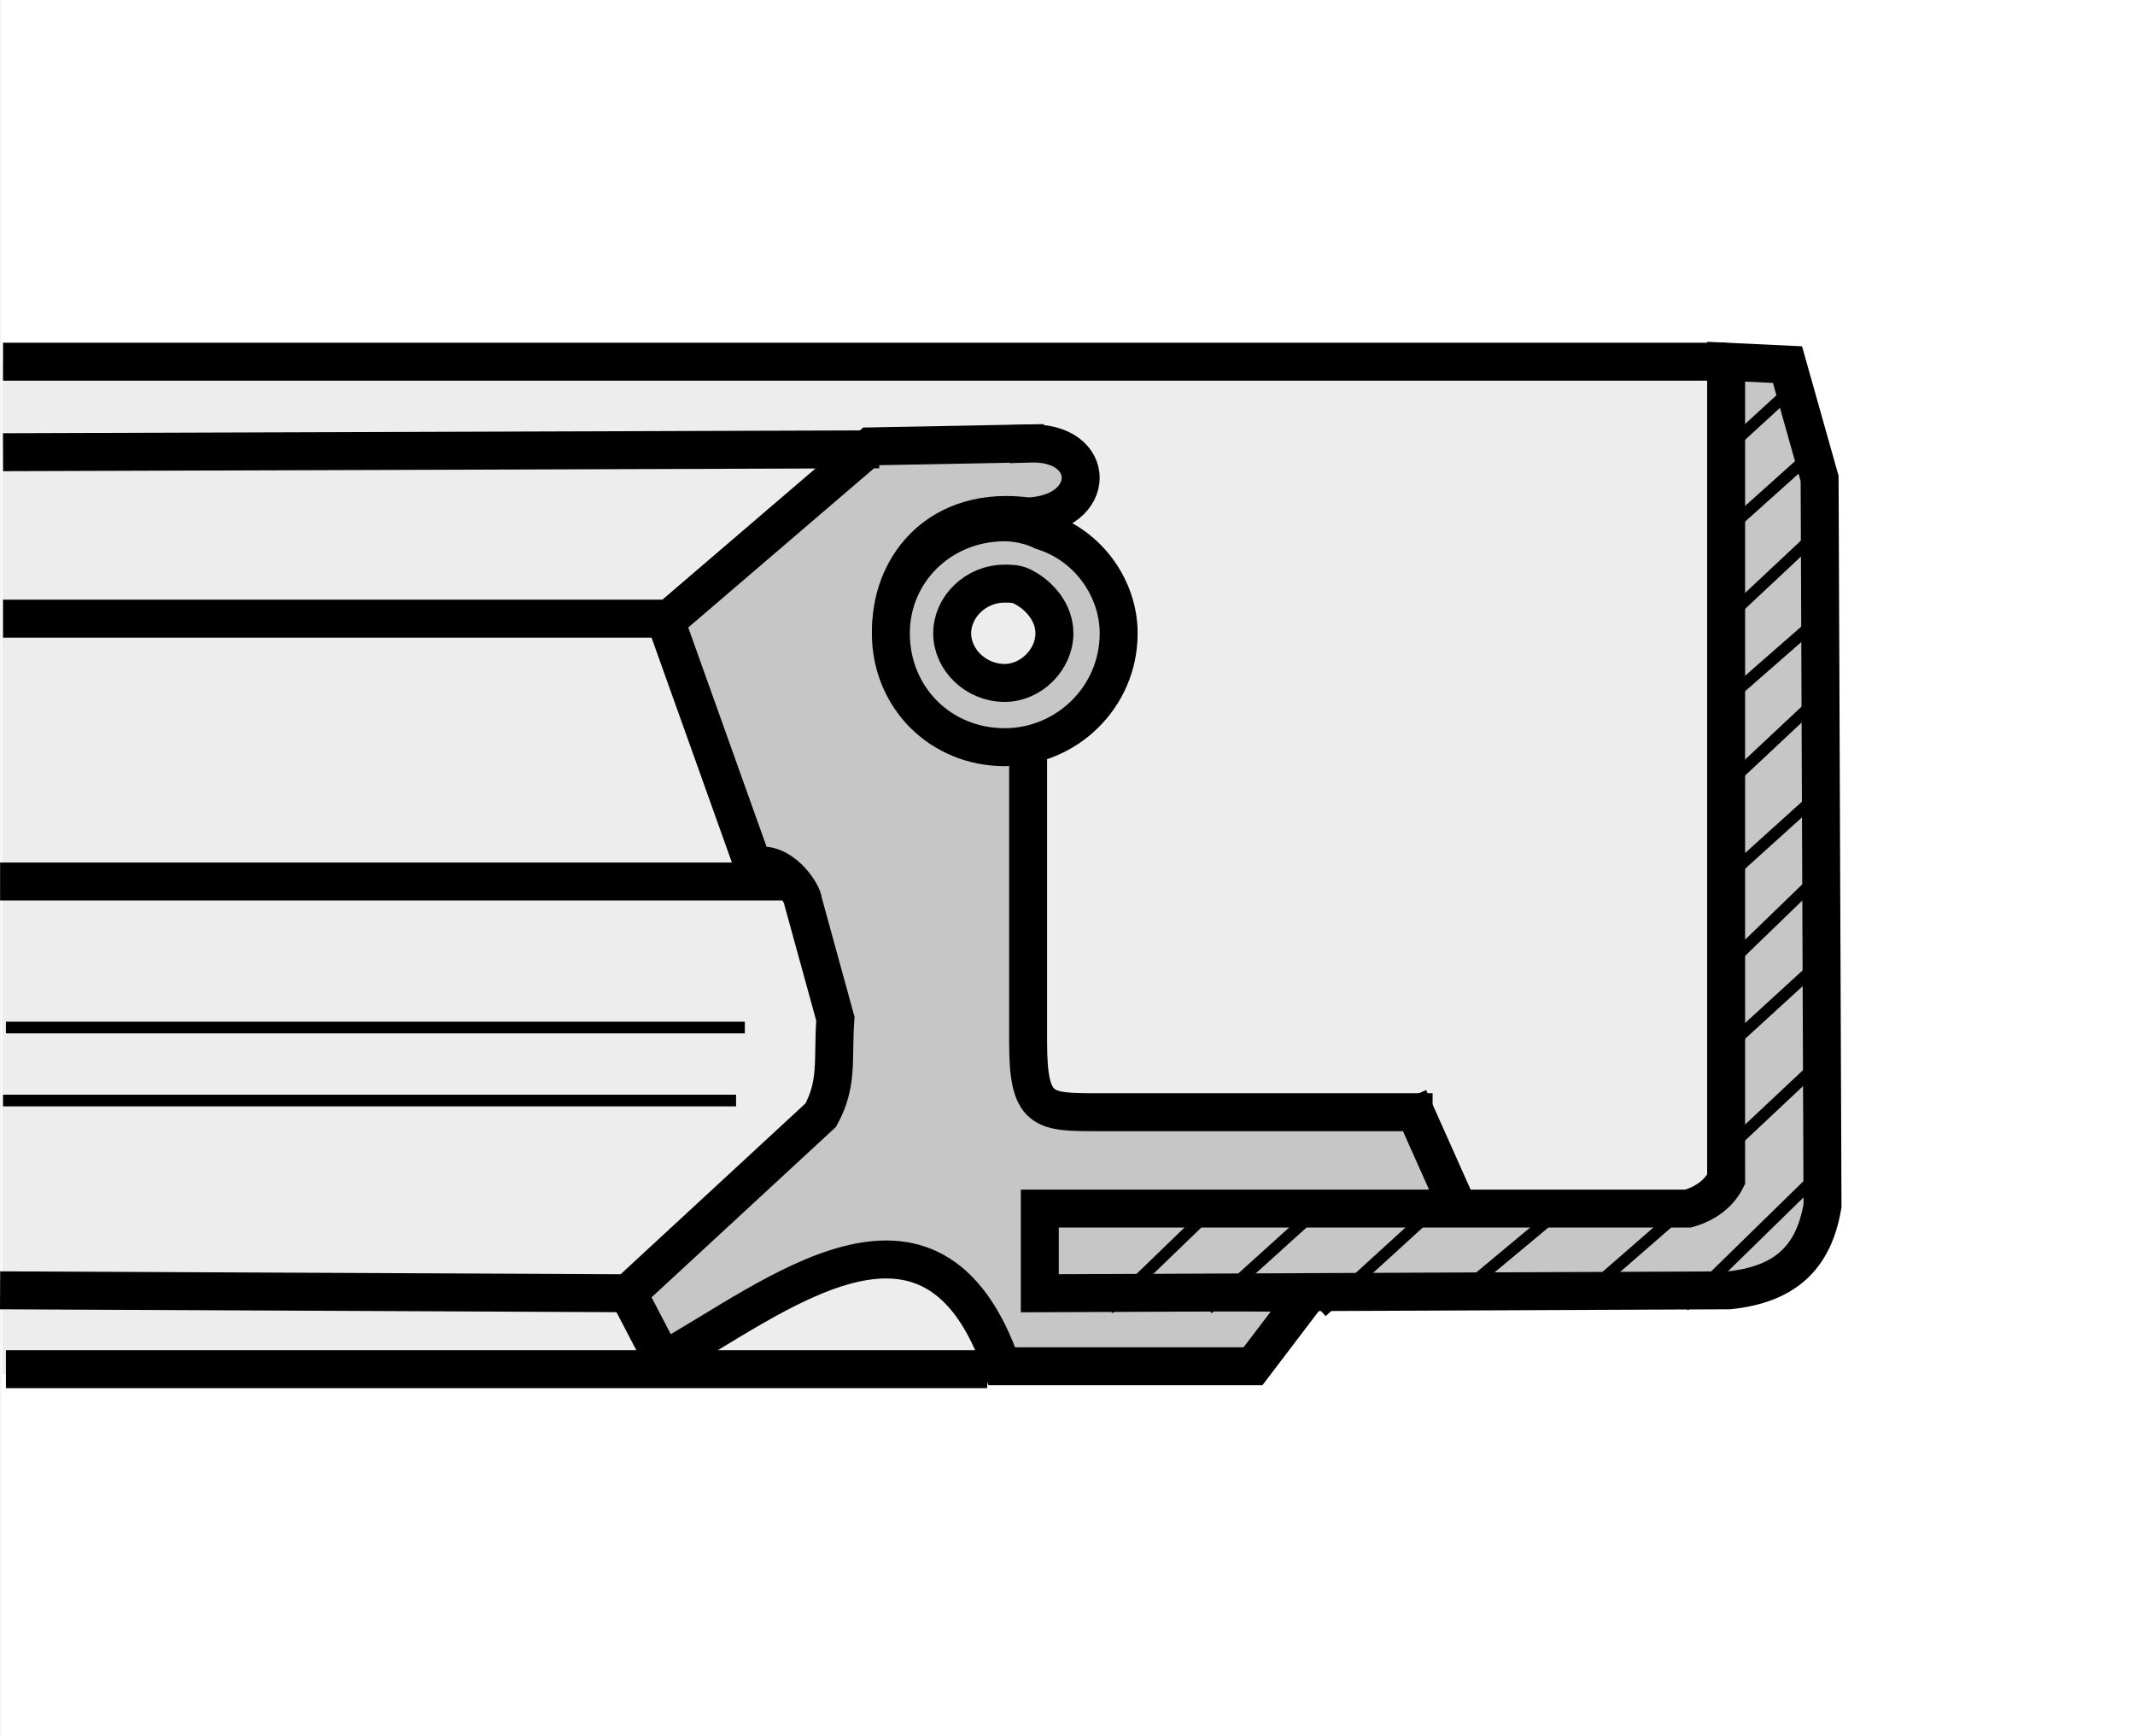 <?xml version="1.0" encoding="utf-8"?>
<!-- Generator: Adobe Illustrator 16.0.3, SVG Export Plug-In . SVG Version: 6.00 Build 0)  -->
<!DOCTYPE svg PUBLIC "-//W3C//DTD SVG 1.1//EN" "http://www.w3.org/Graphics/SVG/1.1/DTD/svg11.dtd">
<svg version="1.1" id="Layer_1" xmlns="http://www.w3.org/2000/svg" xmlns:xlink="http://www.w3.org/1999/xlink" x="0px" y="0px"
	 width="300.013px" height="244px" viewBox="0 0 300.013 244" enable-background="new 0 0 300.013 244" xml:space="preserve">
<rect x="0" y="0" width="300.013" height="244" fill="#808080" stroke="none"/>
<rect x="0.013" fill="#FFFFFF" width="300" height="244"/>
<g>
	<polygon fill-rule="evenodd" clip-rule="evenodd" fill="#EDEDED" points="0.316,50.988 245.407,50.988 245.407,182.184 
		183.02,182.184 176.674,193.171 0.316,193.171 0.316,50.988 	"/>
	
		<path fill-rule="evenodd" clip-rule="evenodd" fill="#C6C6C6" stroke="#000000" stroke-width="1.231" stroke-miterlimit="2.613" d="
		M122.268,62.302L93.993,86.463l12.914,35.366c0,0,4.887,1.05,6.632,8.058c1.745,7.003,3.841,12.603,3.841,12.603
		s1.046,13.304-5.235,18.208c-6.284,4.903-24.085,21.013-24.085,21.013l5.235,9.803c0,0,22.341-15.753,31.765-14.707
		c9.427,1.053,16.056,14.707,16.056,14.707l34.907,0.701l7.682-10.854l26.529,0.351l-11.517-25.21l-44.337-0.351
		c0,0-9.073,4.202-10.119-11.205c-1.047-15.408,0-40.273,0-40.273s-18.851,1.751-19.202-15.408
		c-0.348-17.158,12.221-16.808,15.361-16.808s12.563-0.701,12.218-4.904c-0.351-4.199-9.774-5.249-9.774-5.249H122.268
		L122.268,62.302z"/>
	<path fill="none" stroke="#000000" stroke-width="5.334" stroke-linecap="square" stroke-miterlimit="2.613" d="M199.057,156.711
		l10.259,22.984l-51.707,1.642l26.263,0.412l-7.799,10.259h-35.291c-9.853-28.316-32.012-9.44-47.606-0.818l-4.926-9.44
		l27.086-25.038c2.463-4.514,1.642-7.793,2.051-13.543l-4.514-16.415c0-1.23-3.281-6.154-6.975-4.924L93.584,87.356l28.728-24.623
		l21.753-0.412"/>
	
		<path fill-rule="evenodd" clip-rule="evenodd" fill="#C6C6C6" stroke="#000000" stroke-width="5.334" stroke-linecap="square" stroke-miterlimit="2.613" d="
		M242.558,50.83l8.622,0.411l4.515,16.007l0.406,102.188c-1.23,7.386-5.332,11.082-13.131,11.9l-96.855,0.412v-11.901h91.11
		c2.873-0.823,4.515-2.466,5.333-4.103V50.83L242.558,50.83z"/>
	<path fill="none" stroke="#000000" stroke-width="5.334" stroke-miterlimit="2.613" d="M93.584,86.944H0.425 M110.411,123.881
		H0.013 M138.728,192.42H0.834 M123.542,63.143L0.425,63.552 M242.558,50.83H0.425 M88.249,181.749l-88.236-0.412"/>
	<path fill="none" stroke="#000000" stroke-width="1.64" stroke-miterlimit="2.613" d="M104.664,144.404H0.834 M103.434,154.663
		H0.425"/>
	<path fill="none" stroke="#000000" stroke-width="5.334" stroke-linecap="square" stroke-miterlimit="2.613" d="M144.472,62.321
		c9.853-0.409,9.853,9.85,0,10.259c-24.623-3.281-26.674,33.243,0,32.425c0,13.952,0,27.498,0,41.447
		c0,9.853,2.055,9.853,9.853,9.853h44.32"/>
	<path fill="none" stroke="#000000" stroke-width="1.64" stroke-linecap="square" stroke-miterlimit="2.613" d="M252.41,54.114
		l-9.853,9.028 M254.87,63.552l-11.9,10.671 M255.694,74.635l-13.137,12.313 M256.101,86.535L242.97,98.027 M255.282,98.437
		l-13.131,12.313 M256.101,111.158l-12.719,11.492 M255.694,123.063l-12.725,12.313 M256.513,134.552l-14.361,13.137
		 M255.694,149.324l-13.543,12.726 M183.053,171.896l-12.725,11.494 M217.525,171.49l-12.313,10.259 M234.759,171.49l-12.719,11.077
		 M255.694,164.922l-18.47,18.058 M168.686,171.49l-12.313,11.9 M200.286,171.078l-13.949,12.725"/>
	
		<path fill-rule="evenodd" clip-rule="evenodd" fill="#C6C6C6" stroke="#000000" stroke-width="5.334" stroke-linecap="square" stroke-miterlimit="2.613" d="
		M146.526,74.635c6.568,2.051,10.671,8.207,10.671,14.364c0,9.028-7.387,16.006-16.01,16.006c-9.028,0-16.003-6.978-16.003-16.006
		c0-8.62,6.975-15.598,16.003-15.598C142.83,73.401,144.884,73.813,146.526,74.635L146.526,74.635z"/>
	
		<path fill-rule="evenodd" clip-rule="evenodd" fill="#EDEDED" stroke="#000000" stroke-width="5.334" stroke-linecap="square" stroke-miterlimit="2.613" d="
		M143.653,82.431c2.461,1.232,4.515,3.692,4.515,6.568c0,3.692-3.284,6.977-6.98,6.977c-4.103,0-7.387-3.284-7.387-6.977
		c0-3.693,3.284-6.978,7.387-6.978C142.012,82.021,142.83,82.021,143.653,82.431L143.653,82.431z"/>
</g>
</svg>
